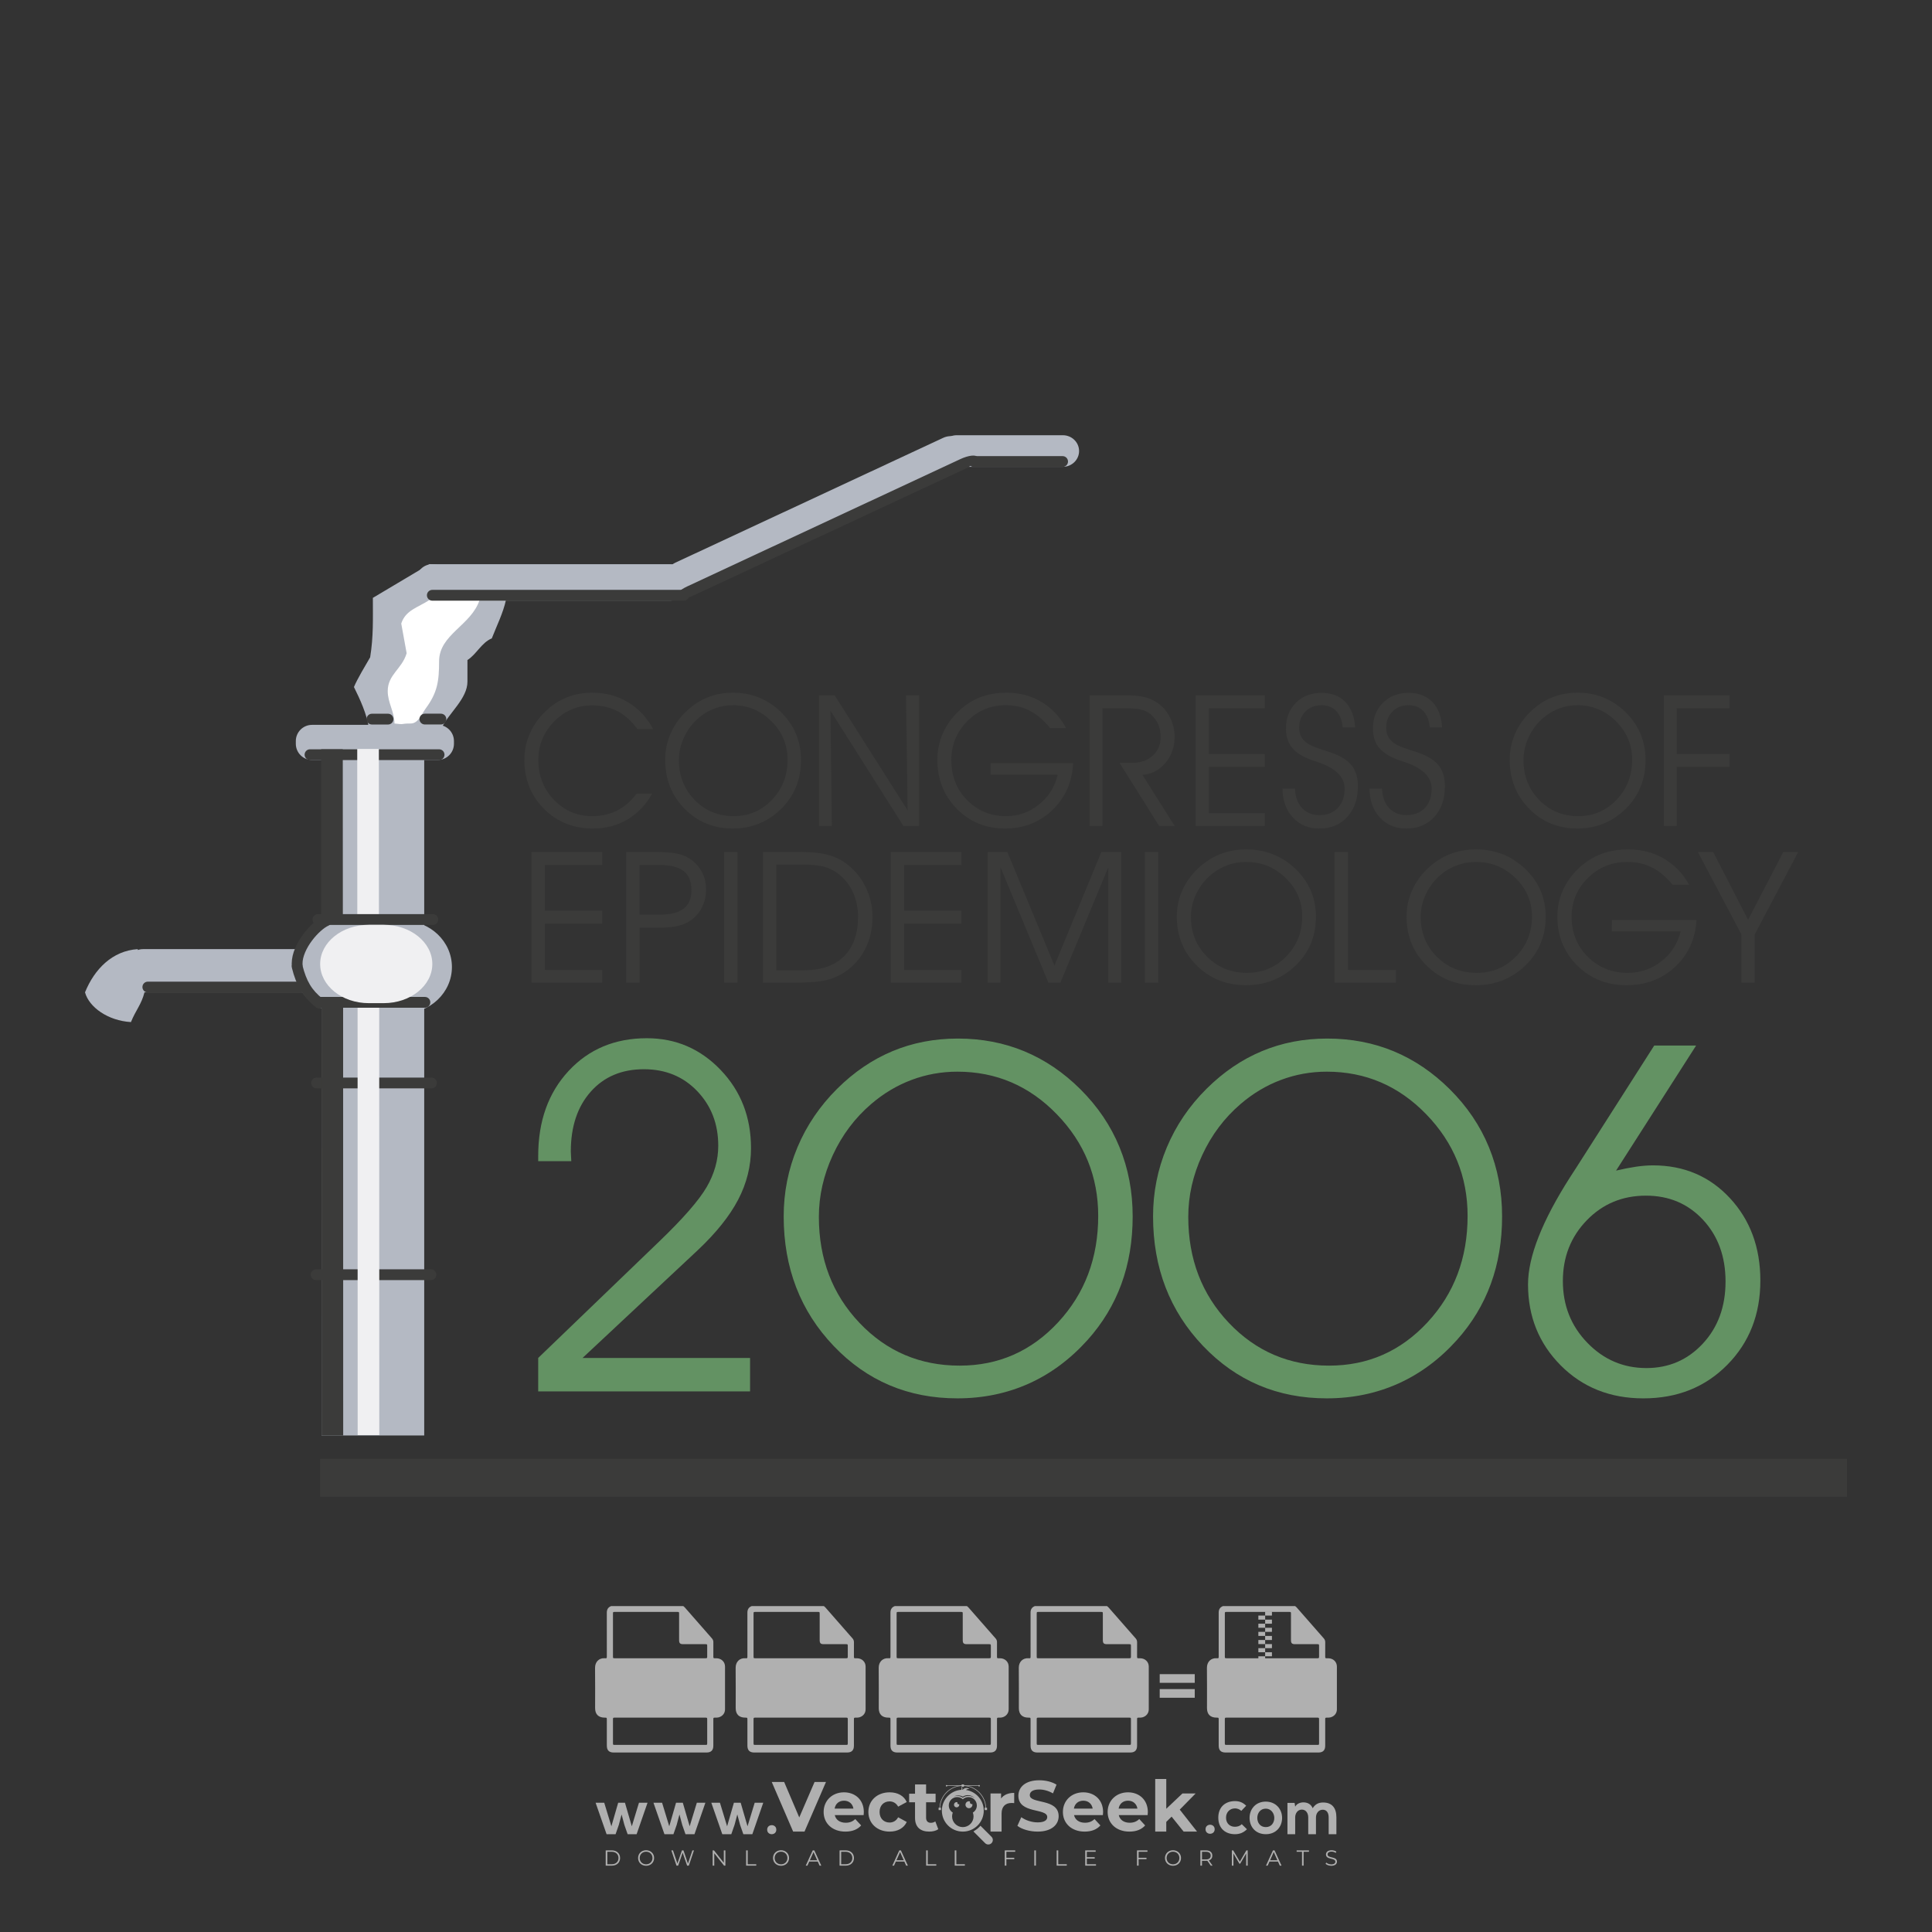 <?xml version="1.0" encoding="iso-8859-1"?>
<!-- Generator: Adobe Illustrator 27.0.0, SVG Export Plug-In . SVG Version: 6.00 Build 0)  -->
<svg version="1.1" id="Layer_1" xmlns="http://www.w3.org/2000/svg" xmlns:xlink="http://www.w3.org/1999/xlink" x="0px" y="0px"
	 viewBox="0 0 500 500" style="enable-background:new 0 0 500 500;" xml:space="preserve">
<rect x="0" y="0" width="500" height="500" fill="#333333" stroke="none"/>
<g id="watermark_1_">
	<g>
		<g id="watermark" style="opacity:0.61;">
			<g>
				<g>
					<g>
						<g>
							<polygon style="fill:#FFFFFF;" points="213.765,461.172 208.204,474.017 205.268,474.017 199.726,461.172 202.938,461.172 
								206.846,470.347 210.81,461.172 							"/>
						</g>
						<g>
							<path style="fill:#FFFFFF;" d="M223.507,469.741h-7.469c0.275,1.23,1.321,1.982,2.826,1.982c1.046,0,1.798-0.312,2.477-0.954
								l1.523,1.651c-0.917,1.046-2.294,1.597-4.074,1.597c-3.413,0-5.634-2.147-5.634-5.083c0-2.954,2.257-5.083,5.267-5.083
								c2.899,0,5.138,1.945,5.138,5.12C223.562,469.191,223.526,469.503,223.507,469.741 M216.002,468.071h4.863
								c-0.202-1.248-1.138-2.055-2.422-2.055C217.139,466.016,216.204,466.805,216.002,468.071"/>
						</g>
						<g>
							<path style="fill:#FFFFFF;" d="M224.735,468.934c0-2.973,2.294-5.083,5.505-5.083c2.074,0,3.707,0.899,4.423,2.514
								l-2.22,1.193c-0.532-0.936-1.321-1.358-2.221-1.358c-1.45,0-2.587,1.009-2.587,2.734c0,1.725,1.138,2.734,2.587,2.734
								c0.899,0,1.688-0.404,2.221-1.358l2.22,1.211c-0.716,1.578-2.349,2.495-4.423,2.495
								C227.029,474.017,224.735,471.907,224.735,468.934"/>
						</g>
						<g>
							<path style="fill:#FFFFFF;" d="M242.828,473.393c-0.587,0.422-1.45,0.624-2.331,0.624c-2.33,0-3.688-1.193-3.688-3.542
								v-4.055h-1.523v-2.202h1.523v-2.404h2.863v2.404h2.459v2.202h-2.459v4.019c0,0.844,0.458,1.303,1.229,1.303
								c0.422,0,0.844-0.128,1.156-0.367L242.828,473.393z"/>
						</g>
					</g>
					<g>
						<path style="fill:#FFFFFF;" d="M262.474,463.997v2.643c-0.238-0.018-0.422-0.037-0.642-0.037
							c-1.578,0-2.624,0.862-2.624,2.753v4.661h-2.863v-9.873h2.734v1.303C259.776,464.493,260.951,463.997,262.474,463.997"/>
					</g>
					<g>
						<path style="fill:#FFFFFF;" d="M263.299,472.53l1.009-2.239c1.083,0.789,2.697,1.339,4.239,1.339
							c1.762,0,2.477-0.587,2.477-1.376c0-2.404-7.469-0.752-7.469-5.524c0-2.184,1.762-4,5.413-4c1.615,0,3.267,0.385,4.459,1.138
							l-0.918,2.257c-1.193-0.679-2.422-1.009-3.56-1.009c-1.761,0-2.44,0.66-2.44,1.468c0,2.367,7.468,0.734,7.468,5.45
							c0,2.147-1.78,3.982-5.45,3.982C266.492,474.017,264.437,473.411,263.299,472.53"/>
					</g>
					<g>
						<path style="fill:#FFFFFF;" d="M285.428,469.741h-7.469c0.275,1.23,1.321,1.982,2.826,1.982c1.046,0,1.798-0.312,2.477-0.954
							l1.523,1.651c-0.918,1.046-2.294,1.597-4.074,1.597c-3.413,0-5.634-2.147-5.634-5.083c0-2.954,2.257-5.083,5.267-5.083
							c2.9,0,5.138,1.945,5.138,5.12C285.484,469.191,285.447,469.503,285.428,469.741 M277.923,468.071h4.863
							c-0.202-1.248-1.138-2.055-2.422-2.055C279.061,466.016,278.125,466.805,277.923,468.071"/>
					</g>
					<g>
						<path style="fill:#FFFFFF;" d="M297.007,469.741h-7.469c0.275,1.23,1.321,1.982,2.826,1.982c1.046,0,1.798-0.312,2.477-0.954
							l1.523,1.651c-0.918,1.046-2.294,1.597-4.074,1.597c-3.413,0-5.634-2.147-5.634-5.083c0-2.954,2.257-5.083,5.267-5.083
							c2.899,0,5.138,1.945,5.138,5.12C297.062,469.191,297.025,469.503,297.007,469.741 M289.501,468.071h4.863
							c-0.202-1.248-1.138-2.055-2.422-2.055C290.639,466.016,289.703,466.805,289.501,468.071"/>
					</g>
					<g>
						<polygon style="fill:#FFFFFF;" points="303.208,470.145 301.831,471.503 301.831,474.017 298.969,474.017 298.969,460.401 
							301.831,460.401 301.831,468.108 306.016,464.144 309.429,464.144 305.318,468.328 309.796,474.017 306.327,474.017 						"/>
					</g>
					<g>
						<path style="fill:#FFFFFF;" d="M256.601,475.359L256.601,475.359l-2.86-2.86c-0.435,0.508-0.953,0.943-1.534,1.284
							c-0.092,0.069-0.186,0.136-0.283,0.199l3.027,3.027c0.456,0.456,1.195,0.456,1.65,0
							C257.057,476.554,257.057,475.815,256.601,475.359"/>
					</g>
					<g>
						<path style="fill:#FFFFFF;" d="M249.984,463.244c0.221-0.173,0.495-0.281,0.797-0.281c0.042,0,0.083,0.002,0.124,0.006
							c-0.214-0.156-0.478-0.249-0.764-0.249c-0.395,0-0.744,0.18-0.981,0.458c-0.051,0-0.1,0.006-0.151,0.008
							c0.039-0.077,0.064-0.162,0.064-0.255c0-0.234-0.143-0.434-0.346-0.519c0.087,0.126,0.138,0.279,0.138,0.445
							c0,0.122-0.031,0.237-0.081,0.341c-2.811,0.201-5.03,2.539-5.03,5.4c0,2.993,2.426,5.42,5.42,5.42
							c2.993,0,5.42-2.426,5.42-5.42C254.595,465.879,252.593,463.635,249.984,463.244 M247.983,464.656
							c0.435,0,0.844,0.112,1.199,0.309c0.374-0.245,0.82-0.387,1.299-0.387c0.711,0,1.348,0.312,1.784,0.806
							c-0.435-0.379-1.004-0.61-1.627-0.61c-0.449,0-0.87,0.12-1.234,0.329c-0.079,0.046-0.156,0.096-0.229,0.15
							c-0.065-0.048-0.133-0.093-0.204-0.134c-0.369-0.219-0.8-0.344-1.26-0.344c-0.3,0-0.588,0.054-0.854,0.152
							C247.196,464.754,247.578,464.656,247.983,464.656 M251.772,469.098c0.115,0.305,0.181,0.634,0.181,0.979
							c0,1.534-1.244,2.777-2.778,2.777c-1.534,0-2.777-1.243-2.777-2.777c0-0.345,0.066-0.674,0.181-0.979
							c-0.62-0.382-1.035-1.064-1.035-1.846c0-1.197,0.971-2.168,2.168-2.168c0.565,0,1.078,0.218,1.463,0.572
							c0.386-0.354,0.899-0.572,1.464-0.572c1.197,0,2.168,0.971,2.168,2.168C252.807,468.034,252.392,468.716,251.772,469.098"/>
					</g>
					<g>
						<path style="fill:#FFFFFF;" d="M251.666,467.061c0,0.497-0.404,0.901-0.901,0.901c-0.497,0-0.901-0.404-0.901-0.901
							s0.404-0.901,0.901-0.901c0.101,0,0.197,0.017,0.287,0.047c-0.03,0.062-0.045,0.132-0.045,0.204
							c0,0.273,0.221,0.494,0.494,0.494c0.05,0,0.099-0.008,0.146-0.022C251.66,466.941,251.666,467,251.666,467.061"/>
					</g>
					<g>
						<path style="fill:#FFFFFF;" d="M248.255,467.061c0,0.376-0.305,0.681-0.681,0.681c-0.376,0-0.681-0.305-0.681-0.681
							s0.305-0.681,0.681-0.681c0.076,0,0.149,0.013,0.217,0.035c-0.023,0.047-0.034,0.1-0.034,0.155
							c0,0.206,0.167,0.374,0.374,0.374c0.038,0,0.075-0.006,0.11-0.017C248.25,466.97,248.255,467.015,248.255,467.061"/>
					</g>
					<g>
						<g>
							<g>
								<rect x="242.908" y="467.83" style="fill:#FFFFFF;" width="0.616" height="0.616"/>
							</g>
							<g>
								<rect x="254.827" y="467.83" style="fill:#FFFFFF;" width="0.616" height="0.616"/>
							</g>
							<g>
								<path style="fill:#FFFFFF;" d="M255.205,468.082h-0.14c0-3.248-2.642-5.89-5.89-5.89c-3.248,0-5.89,2.642-5.89,5.89h-0.14
									c0-1.611,0.627-3.125,1.766-4.264c1.139-1.139,2.653-1.766,4.264-1.766c1.611,0,3.125,0.627,4.264,1.766
									C254.578,464.957,255.205,466.471,255.205,468.082"/>
							</g>
						</g>
						<g>
							<rect x="248.868" y="461.814" style="fill:#FFFFFF;" width="0.616" height="0.616"/>
						</g>
						<g>
							<rect x="244.95" y="462.052" style="fill:#FFFFFF;" width="8.45" height="0.14"/>
						</g>
						<g>
							<path style="fill:#FFFFFF;" d="M245.174,462.15c0,0.108-0.088,0.196-0.196,0.196c-0.108,0-0.196-0.088-0.196-0.196
								c0-0.108,0.088-0.196,0.196-0.196C245.086,461.954,245.174,462.042,245.174,462.15"/>
						</g>
						<g>
							<path style="fill:#FFFFFF;" d="M253.596,462.15c0,0.108-0.088,0.196-0.196,0.196c-0.108,0-0.196-0.088-0.196-0.196
								c0-0.108,0.088-0.196,0.196-0.196C253.509,461.954,253.596,462.042,253.596,462.15"/>
						</g>
					</g>
				</g>
				<g>
					<path style="fill:#FFFFFF;" d="M314.356,473.409c0,1.559-2.364,1.559-2.364,0C311.993,471.851,314.356,471.851,314.356,473.409
						z"/>
				</g>
				<g>
					<g>
						<g>
							<path style="fill:#FFFFFF;" d="M161.739,466.549l1.772,6.088l1.855-6.088h2.215l-2.823,8.14h-2.33l-0.837-2.396l-0.722-2.708
								l-0.722,2.708l-0.837,2.396h-2.33l-2.839-8.14h2.231l1.855,6.088l1.756-6.088H161.739z"/>
						</g>
						<g>
							<path style="fill:#FFFFFF;" d="M176.713,466.549l1.772,6.088l1.855-6.088h2.215l-2.823,8.14h-2.33l-0.837-2.396l-0.722-2.708
								l-0.722,2.708l-0.837,2.396h-2.33l-2.839-8.14h2.231l1.855,6.088l1.756-6.088H176.713z"/>
						</g>
						<g>
							<path style="fill:#FFFFFF;" d="M191.687,466.549l1.772,6.088l1.855-6.088h2.215l-2.823,8.14h-2.33l-0.837-2.396l-0.722-2.708
								l-0.722,2.708l-0.837,2.396h-2.33l-2.839-8.14h2.231l1.855,6.088l1.756-6.088H191.687z"/>
						</g>
					</g>
					<g>
						<path style="fill:#FFFFFF;" d="M200.908,473.52c0,1.559-2.364,1.559-2.364,0C198.545,471.962,200.908,471.962,200.908,473.52z
							"/>
					</g>
					<g>
						<path style="fill:#FFFFFF;" d="M322.71,473.409c-0.935,0.919-1.919,1.28-3.117,1.28c-2.346,0-4.3-1.411-4.3-4.282
							s1.953-4.284,4.3-4.284c1.149,0,2.035,0.329,2.921,1.199l-1.264,1.329c-0.476-0.428-1.066-0.64-1.623-0.64
							c-1.346,0-2.33,0.985-2.33,2.396c0,1.542,1.05,2.362,2.297,2.362c0.64,0,1.28-0.18,1.772-0.672L322.71,473.409z"/>
					</g>
					<g>
						<path style="fill:#FFFFFF;" d="M331.805,470.472c0,2.33-1.591,4.217-4.217,4.217c-2.626,0-4.201-1.887-4.201-4.217
							c0-2.314,1.609-4.217,4.185-4.217C330.149,466.255,331.805,468.158,331.805,470.472z M325.389,470.472
							c0,1.231,0.739,2.38,2.199,2.38c1.46,0,2.199-1.149,2.199-2.38c0-1.215-0.854-2.396-2.199-2.396
							C326.144,468.077,325.389,469.258,325.389,470.472z"/>
					</g>
					<g>
						<path style="fill:#FFFFFF;" d="M338.572,474.689v-4.332c0-1.068-0.559-2.035-1.658-2.035c-1.082,0-1.722,0.967-1.722,2.035
							v4.332h-2.003v-8.107h1.855l0.148,0.985c0.426-0.82,1.362-1.116,2.133-1.116c0.969,0,1.937,0.394,2.396,1.51
							c0.723-1.149,1.658-1.478,2.708-1.478c2.297,0,3.43,1.412,3.43,3.84v4.365h-2.003v-4.365c0-1.066-0.442-1.97-1.526-1.97
							c-1.082,0-1.756,0.935-1.756,2.003v4.332H338.572z"/>
					</g>
				</g>
			</g>
		</g>
		<g style="opacity:0.61;">
			<g>
				<g>
					<path style="fill:#FFFFFF;" d="M345.988,431.299c-0.006-1.224-0.959-2.121-2.189-2.14c-0.924-0.014-0.832,0.12-0.834-0.867
						c-0.003-1.097-0.007-2.194,0.003-3.292c0.003-0.379-0.112-0.691-0.362-0.976c-2.342-2.668-4.678-5.342-7.019-8.011
						c-0.12-0.137-0.275-0.244-0.414-0.366c-6.214,0-12.427,0-18.641,0c-0.794,0.293-1.14,0.868-1.138,1.709
						c0.01,3.748,0.004,7.496,0.004,11.243c0,0.556-0.003,0.589-0.55,0.551c-1.497-0.102-2.516,0.986-2.497,2.492
						c0.044,3.476,0.013,6.953,0.014,10.429c0.001,1.58,0.867,2.443,2.45,2.449c0.582,0.002,0.582,0.002,0.582,0.6
						c0,2.219-0.001,4.438,0.001,6.657c0.001,1.192,0.58,1.771,1.768,1.771c8.013,0.001,16.027,0.001,24.04,0
						c1.168,0,1.755-0.583,1.757-1.745c0.002-2.256,0-4.512,0.001-6.768c0-0.512,0.002-0.511,0.52-0.515
						c0.271-0.002,0.541,0.008,0.809-0.058c0.996-0.246,1.69-1.044,1.694-2.069C346.003,438.696,346.005,434.997,345.988,431.299z
						 M317.537,417.162c5.337,0,10.674,0,16.01,0c0.548,0,0.554,0.007,0.554,0.561c0.001,2.243-0.001,4.486,0.001,6.73
						c0.001,0.811,0.249,1.059,1.06,1.059c1.91,0.001,3.821,0,5.731,0.001c0.458,0,0.479,0.021,0.481,0.483
						c0.003,0.887,0.002,1.775,0,2.662c-0.001,0.477-0.024,0.498-0.504,0.499c-3.895,0.001-7.79,0-11.684,0
						c-3.882,0-7.765,0-11.647,0c-0.55,0-0.552-0.001-0.552-0.561c-0.001-3.624-0.001-7.247,0-10.871
						C316.987,417.166,316.991,417.162,317.537,417.162z M340.822,451.579c-3.883,0.001-7.766,0-11.65,0c-3.871,0-7.742,0-11.613,0
						c-0.572,0-0.574-0.002-0.574-0.579c-0.001-1.997-0.001-3.994,0.001-5.991c0-0.464,0.023-0.486,0.478-0.487
						c7.803-0.001,15.607-0.001,23.41,0c0.478,0,0.499,0.02,0.499,0.503c0.002,1.997,0.001,3.994,0,5.991
						C341.375,451.574,341.37,451.579,340.822,451.579z"/>
				</g>
				<g>
					<g>
						<rect x="327.418" y="417.053" style="fill:#FFFFFF;" width="1.757" height="1.054"/>
					</g>
					<g>
						<rect x="325.662" y="418.107" style="fill:#FFFFFF;" width="1.757" height="1.054"/>
					</g>
					<g>
						<rect x="327.418" y="419.161" style="fill:#FFFFFF;" width="1.757" height="1.054"/>
					</g>
					<g>
						<rect x="325.662" y="420.215" style="fill:#FFFFFF;" width="1.757" height="1.054"/>
					</g>
					<g>
						<rect x="327.418" y="421.269" style="fill:#FFFFFF;" width="1.757" height="1.054"/>
					</g>
					<g>
						<rect x="325.662" y="422.323" style="fill:#FFFFFF;" width="1.757" height="1.054"/>
					</g>
					<g>
						<rect x="327.418" y="423.378" style="fill:#FFFFFF;" width="1.757" height="1.054"/>
					</g>
					<g>
						<rect x="325.662" y="424.432" style="fill:#FFFFFF;" width="1.757" height="1.054"/>
					</g>
					<g>
						<rect x="327.418" y="425.486" style="fill:#FFFFFF;" width="1.757" height="1.054"/>
					</g>
					<g>
						<rect x="325.662" y="426.54" style="fill:#FFFFFF;" width="1.757" height="1.054"/>
					</g>
					<g>
						<rect x="327.418" y="427.594" style="fill:#FFFFFF;" width="1.757" height="1.054"/>
					</g>
					<g>
						<rect x="325.662" y="428.648" style="fill:#FFFFFF;" width="1.757" height="1.054"/>
					</g>
				</g>
			</g>
			<g>
				<path style="fill:#FFFFFF;" d="M187.637,431.299c-0.006-1.224-0.959-2.121-2.189-2.14c-0.924-0.014-0.832,0.12-0.834-0.867
					c-0.003-1.097-0.007-2.194,0.003-3.292c0.003-0.379-0.112-0.691-0.362-0.976c-2.342-2.668-4.678-5.342-7.019-8.011
					c-0.12-0.137-0.275-0.244-0.414-0.366c-6.214,0-12.427,0-18.641,0c-0.794,0.293-1.14,0.868-1.138,1.709
					c0.01,3.748,0.004,7.496,0.004,11.243c0,0.556-0.003,0.589-0.55,0.551c-1.497-0.102-2.516,0.986-2.497,2.492
					c0.044,3.476,0.013,6.953,0.014,10.429c0.001,1.58,0.867,2.443,2.45,2.449c0.582,0.002,0.582,0.002,0.582,0.6
					c0,2.219-0.001,4.438,0.001,6.657c0.001,1.192,0.58,1.771,1.768,1.771c8.013,0.001,16.027,0.001,24.04,0
					c1.168,0,1.755-0.583,1.757-1.745c0.002-2.256,0-4.512,0.001-6.768c0-0.512,0.002-0.511,0.52-0.515
					c0.271-0.002,0.541,0.008,0.809-0.058c0.996-0.246,1.69-1.044,1.694-2.069C187.652,438.696,187.655,434.997,187.637,431.299z
					 M159.187,417.162c5.337,0,10.674,0,16.01,0c0.548,0,0.554,0.007,0.554,0.561c0.001,2.243-0.001,4.486,0.001,6.73
					c0.001,0.811,0.249,1.059,1.06,1.059c1.91,0.001,3.821,0,5.731,0.001c0.458,0,0.479,0.021,0.481,0.483
					c0.003,0.887,0.002,1.775,0,2.662c-0.001,0.477-0.024,0.498-0.504,0.499c-3.895,0.001-7.79,0-11.684,0
					c-3.882,0-7.765,0-11.647,0c-0.55,0-0.552-0.001-0.552-0.561c-0.001-3.624-0.001-7.247,0-10.871
					C158.636,417.166,158.64,417.162,159.187,417.162z M182.472,451.579c-3.883,0.001-7.766,0-11.65,0c-3.871,0-7.742,0-11.613,0
					c-0.572,0-0.574-0.002-0.574-0.579c-0.001-1.997-0.001-3.994,0.001-5.991c0-0.464,0.023-0.486,0.478-0.487
					c7.803-0.001,15.607-0.001,23.41,0c0.478,0,0.499,0.02,0.499,0.503c0.002,1.997,0.001,3.994,0,5.991
					C183.024,451.574,183.019,451.579,182.472,451.579z"/>
			</g>
			<g>
				<path style="fill:#FFFFFF;" d="M159.779,440.669v-7.897h2.779c0.375,0,0.726,0.061,1.053,0.182
					c0.327,0.121,0.612,0.292,0.855,0.513c0.242,0.221,0.434,0.483,0.573,0.789c0.14,0.305,0.21,0.642,0.21,1.009
					c0,0.375-0.07,0.715-0.21,1.02c-0.14,0.305-0.331,0.568-0.573,0.789c-0.243,0.221-0.528,0.392-0.855,0.513
					c-0.327,0.121-0.678,0.182-1.053,0.182h-1.29v2.901H159.779z M162.58,436.356c0.39,0,0.684-0.111,0.882-0.331
					c0.199-0.22,0.298-0.474,0.298-0.761c0-0.14-0.024-0.276-0.072-0.408c-0.048-0.132-0.121-0.248-0.221-0.347
					c-0.099-0.099-0.223-0.178-0.37-0.237c-0.147-0.059-0.32-0.089-0.518-0.089h-1.312v2.173H162.58z"/>
				<path style="fill:#FFFFFF;" d="M166.308,432.771h1.731l3.177,5.294h0.088l-0.088-1.522v-3.772h1.478v7.897h-1.566l-3.353-5.592
					h-0.088l0.088,1.522v4.07h-1.467V432.771z"/>
				<path style="fill:#FFFFFF;" d="M177.922,436.334h3.872c0.022,0.089,0.04,0.195,0.055,0.32c0.014,0.125,0.022,0.25,0.022,0.375
					c0,0.507-0.077,0.985-0.231,1.434c-0.154,0.449-0.397,0.849-0.728,1.202c-0.353,0.375-0.776,0.666-1.268,0.871
					c-0.493,0.206-1.055,0.309-1.688,0.309c-0.574,0-1.114-0.103-1.622-0.309c-0.507-0.206-0.948-0.492-1.323-0.86
					c-0.375-0.367-0.673-0.803-0.894-1.307c-0.221-0.504-0.331-1.053-0.331-1.649c0-0.595,0.11-1.145,0.331-1.649
					c0.221-0.504,0.518-0.939,0.894-1.307c0.375-0.367,0.816-0.654,1.323-0.86c0.507-0.206,1.048-0.309,1.622-0.309
					c0.64,0,1.211,0.11,1.715,0.331c0.504,0.221,0.935,0.526,1.296,0.915l-1.025,1.004c-0.258-0.272-0.544-0.48-0.861-0.623
					c-0.316-0.143-0.695-0.215-1.136-0.215c-0.361,0-0.703,0.065-1.026,0.193c-0.324,0.129-0.607,0.311-0.85,0.546
					c-0.242,0.235-0.436,0.52-0.579,0.855c-0.143,0.335-0.215,0.708-0.215,1.119c0,0.412,0.072,0.785,0.215,1.12
					c0.143,0.335,0.338,0.62,0.584,0.855c0.246,0.235,0.531,0.418,0.855,0.546c0.323,0.129,0.669,0.193,1.037,0.193
					c0.419,0,0.773-0.061,1.064-0.182c0.29-0.121,0.538-0.278,0.744-0.469c0.148-0.132,0.275-0.3,0.381-0.502
					c0.106-0.202,0.189-0.428,0.248-0.678h-2.482V436.334z"/>
			</g>
			<g>
				<path style="fill:#FFFFFF;" d="M224.019,431.299c-0.006-1.224-0.959-2.121-2.189-2.14c-0.924-0.014-0.832,0.12-0.834-0.867
					c-0.003-1.097-0.007-2.194,0.003-3.292c0.003-0.379-0.112-0.691-0.362-0.976c-2.342-2.668-4.678-5.342-7.019-8.011
					c-0.12-0.137-0.275-0.244-0.414-0.366c-6.214,0-12.427,0-18.641,0c-0.794,0.293-1.14,0.868-1.138,1.709
					c0.01,3.748,0.004,7.496,0.004,11.243c0,0.556-0.003,0.589-0.55,0.551c-1.497-0.102-2.516,0.986-2.497,2.492
					c0.044,3.476,0.013,6.953,0.014,10.429c0.001,1.58,0.867,2.443,2.45,2.449c0.582,0.002,0.582,0.002,0.582,0.6
					c0,2.219-0.001,4.438,0.001,6.657c0.001,1.192,0.58,1.771,1.768,1.771c8.013,0.001,16.027,0.001,24.04,0
					c1.168,0,1.755-0.583,1.757-1.745c0.002-2.256,0-4.512,0.001-6.768c0-0.512,0.002-0.511,0.52-0.515
					c0.271-0.002,0.541,0.008,0.809-0.058c0.997-0.246,1.69-1.044,1.694-2.069C224.034,438.696,224.036,434.997,224.019,431.299z
					 M195.568,417.162c5.337,0,10.674,0,16.01,0c0.548,0,0.554,0.007,0.554,0.561c0.001,2.243-0.001,4.486,0.001,6.73
					c0.001,0.811,0.249,1.059,1.06,1.059c1.91,0.001,3.821,0,5.731,0.001c0.458,0,0.479,0.021,0.481,0.483
					c0.003,0.887,0.002,1.775,0,2.662c-0.001,0.477-0.024,0.498-0.504,0.499c-3.895,0.001-7.79,0-11.684,0
					c-3.882,0-7.765,0-11.647,0c-0.55,0-0.552-0.001-0.552-0.561c-0.001-3.624-0.001-7.247,0-10.871
					C195.018,417.166,195.022,417.162,195.568,417.162z M218.854,451.579c-3.883,0.001-7.766,0-11.65,0c-3.871,0-7.742,0-11.613,0
					c-0.572,0-0.574-0.002-0.574-0.579c-0.001-1.997-0.001-3.994,0.001-5.991c0-0.464,0.023-0.486,0.478-0.487
					c7.803-0.001,15.607-0.001,23.41,0c0.478,0,0.499,0.02,0.499,0.503c0.002,1.997,0.001,3.994,0,5.991
					C219.406,451.574,219.401,451.579,218.854,451.579z"/>
			</g>
			<g>
				<path style="fill:#FFFFFF;" d="M205.111,432.771h1.699l2.967,7.897h-1.644l-0.651-1.886h-3.044l-0.651,1.886h-1.643
					L205.111,432.771z M206.997,437.415l-0.706-1.974l-0.287-0.96h-0.088l-0.287,0.96l-0.706,1.974H206.997z"/>
				<path style="fill:#FFFFFF;" d="M211.331,434.536c-0.125,0-0.245-0.024-0.359-0.072c-0.114-0.048-0.213-0.114-0.298-0.199
					c-0.084-0.084-0.151-0.182-0.198-0.292c-0.048-0.11-0.072-0.232-0.072-0.364s0.024-0.254,0.072-0.364
					c0.048-0.11,0.114-0.208,0.198-0.292c0.084-0.084,0.184-0.151,0.298-0.198c0.114-0.048,0.233-0.072,0.359-0.072
					c0.257,0,0.478,0.09,0.662,0.27c0.184,0.181,0.276,0.399,0.276,0.656s-0.092,0.476-0.276,0.656
					C211.809,434.446,211.589,434.536,211.331,434.536z M210.615,440.669v-5.404h1.445v5.404H210.615z"/>
			</g>
			<g>
				<path style="fill:#FFFFFF;" d="M261.044,431.299c-0.006-1.224-0.959-2.121-2.189-2.14c-0.924-0.014-0.832,0.12-0.834-0.867
					c-0.003-1.097-0.007-2.194,0.003-3.292c0.003-0.379-0.112-0.691-0.362-0.976c-2.342-2.668-4.678-5.342-7.019-8.011
					c-0.12-0.137-0.275-0.244-0.414-0.366c-6.214,0-12.427,0-18.641,0c-0.794,0.293-1.14,0.868-1.138,1.709
					c0.01,3.748,0.004,7.496,0.004,11.243c0,0.556-0.003,0.589-0.55,0.551c-1.497-0.102-2.516,0.986-2.497,2.492
					c0.044,3.476,0.013,6.953,0.014,10.429c0.001,1.58,0.867,2.443,2.45,2.449c0.582,0.002,0.582,0.002,0.582,0.6
					c0,2.219-0.001,4.438,0.001,6.657c0.001,1.192,0.58,1.771,1.768,1.771c8.013,0.001,16.027,0.001,24.04,0
					c1.168,0,1.755-0.583,1.757-1.745c0.002-2.256,0-4.512,0.001-6.768c0-0.512,0.002-0.511,0.52-0.515
					c0.271-0.002,0.541,0.008,0.809-0.058c0.996-0.246,1.69-1.044,1.694-2.069C261.059,438.696,261.061,434.997,261.044,431.299z
					 M232.593,417.162c5.337,0,10.674,0,16.01,0c0.548,0,0.554,0.007,0.554,0.561c0.001,2.243-0.001,4.486,0.001,6.73
					c0.001,0.811,0.249,1.059,1.06,1.059c1.91,0.001,3.821,0,5.731,0.001c0.458,0,0.479,0.021,0.481,0.483
					c0.003,0.887,0.002,1.775,0,2.662c-0.001,0.477-0.024,0.498-0.504,0.499c-3.895,0.001-7.79,0-11.684,0
					c-3.882,0-7.765,0-11.647,0c-0.55,0-0.552-0.001-0.552-0.561c-0.001-3.624-0.001-7.247,0-10.871
					C232.042,417.166,232.047,417.162,232.593,417.162z M255.878,451.579c-3.883,0.001-7.766,0-11.65,0c-3.871,0-7.742,0-11.613,0
					c-0.572,0-0.574-0.002-0.574-0.579c-0.001-1.997-0.001-3.994,0.001-5.991c0-0.464,0.023-0.486,0.478-0.487
					c7.803-0.001,15.607-0.001,23.41,0c0.478,0,0.499,0.02,0.499,0.503c0.002,1.997,0.001,3.994,0,5.991
					C256.431,451.574,256.426,451.579,255.878,451.579z"/>
			</g>
			<g>
				<path style="fill:#FFFFFF;" d="M236.361,440.845c-0.338,0-0.662-0.048-0.971-0.143c-0.309-0.095-0.592-0.239-0.849-0.43
					c-0.257-0.191-0.481-0.425-0.673-0.7c-0.191-0.276-0.342-0.597-0.452-0.965l1.401-0.551c0.103,0.397,0.283,0.726,0.54,0.987
					c0.257,0.261,0.596,0.392,1.015,0.392c0.154,0,0.303-0.02,0.447-0.061c0.143-0.04,0.272-0.099,0.386-0.176
					s0.204-0.175,0.27-0.292c0.066-0.118,0.099-0.254,0.099-0.408c0-0.147-0.026-0.279-0.077-0.397
					c-0.051-0.117-0.138-0.227-0.259-0.331c-0.121-0.103-0.28-0.202-0.475-0.298c-0.195-0.095-0.435-0.195-0.722-0.298l-0.485-0.176
					c-0.213-0.073-0.429-0.173-0.645-0.298c-0.217-0.125-0.413-0.276-0.59-0.452c-0.177-0.176-0.322-0.384-0.436-0.623
					c-0.114-0.239-0.171-0.509-0.171-0.81c0-0.309,0.06-0.597,0.182-0.866c0.121-0.268,0.294-0.503,0.518-0.706
					c0.224-0.202,0.492-0.36,0.805-0.474s0.66-0.171,1.042-0.171c0.397,0,0.74,0.053,1.031,0.16
					c0.291,0.107,0.537,0.243,0.739,0.408c0.202,0.165,0.366,0.348,0.491,0.546c0.125,0.199,0.217,0.386,0.276,0.563l-1.312,0.551
					c-0.074-0.221-0.208-0.419-0.402-0.596c-0.195-0.176-0.462-0.265-0.8-0.265c-0.324,0-0.592,0.075-0.805,0.226
					c-0.213,0.151-0.32,0.348-0.32,0.59c0,0.235,0.103,0.436,0.309,0.601c0.206,0.165,0.533,0.325,0.982,0.48l0.497,0.165
					c0.316,0.111,0.605,0.237,0.866,0.381c0.261,0.143,0.485,0.314,0.673,0.513c0.187,0.199,0.331,0.425,0.43,0.678
					c0.1,0.254,0.149,0.546,0.149,0.877c0,0.412-0.083,0.767-0.248,1.064c-0.165,0.298-0.377,0.542-0.634,0.734
					c-0.258,0.191-0.548,0.335-0.872,0.43C236.986,440.797,236.67,440.845,236.361,440.845z"/>
				<path style="fill:#FFFFFF;" d="M239.516,432.771h1.61l1.633,4.754l0.287,1.015h0.088l0.309-1.015l1.699-4.754h1.61l-2.879,7.897
					h-1.566L239.516,432.771z"/>
				<path style="fill:#FFFFFF;" d="M251.097,436.334h3.871c0.022,0.089,0.04,0.195,0.055,0.32c0.015,0.125,0.023,0.25,0.023,0.375
					c0,0.507-0.078,0.985-0.232,1.434c-0.154,0.449-0.397,0.849-0.728,1.202c-0.353,0.375-0.775,0.666-1.268,0.871
					c-0.493,0.206-1.055,0.309-1.688,0.309c-0.574,0-1.114-0.103-1.621-0.309c-0.507-0.206-0.949-0.492-1.324-0.86
					c-0.375-0.367-0.673-0.803-0.894-1.307c-0.22-0.504-0.331-1.053-0.331-1.649c0-0.595,0.11-1.145,0.331-1.649
					c0.221-0.504,0.518-0.939,0.894-1.307c0.375-0.367,0.816-0.654,1.324-0.86c0.507-0.206,1.047-0.309,1.621-0.309
					c0.64,0,1.211,0.11,1.715,0.331c0.504,0.221,0.936,0.526,1.296,0.915l-1.026,1.004c-0.257-0.272-0.544-0.48-0.861-0.623
					c-0.316-0.143-0.694-0.215-1.136-0.215c-0.36,0-0.702,0.065-1.026,0.193c-0.323,0.129-0.607,0.311-0.849,0.546
					c-0.243,0.235-0.436,0.52-0.579,0.855c-0.143,0.335-0.215,0.708-0.215,1.119c0,0.412,0.072,0.785,0.215,1.12
					c0.143,0.335,0.338,0.62,0.585,0.855c0.246,0.235,0.531,0.418,0.854,0.546c0.324,0.129,0.669,0.193,1.037,0.193
					c0.419,0,0.774-0.061,1.064-0.182c0.29-0.121,0.539-0.278,0.745-0.469c0.147-0.132,0.274-0.3,0.38-0.502
					c0.107-0.202,0.189-0.428,0.248-0.678h-2.482V436.334z"/>
			</g>
			<g>
				<path style="fill:#FFFFFF;" d="M297.3,431.299c-0.006-1.224-0.959-2.121-2.189-2.14c-0.924-0.014-0.832,0.12-0.834-0.867
					c-0.003-1.097-0.007-2.194,0.003-3.292c0.003-0.379-0.112-0.691-0.362-0.976c-2.342-2.668-4.678-5.342-7.019-8.011
					c-0.12-0.137-0.275-0.244-0.414-0.366c-6.214,0-12.427,0-18.641,0c-0.794,0.293-1.14,0.868-1.138,1.709
					c0.01,3.748,0.004,7.496,0.004,11.243c0,0.556-0.003,0.589-0.55,0.551c-1.497-0.102-2.516,0.986-2.497,2.492
					c0.044,3.476,0.013,6.953,0.014,10.429c0.001,1.58,0.867,2.443,2.45,2.449c0.582,0.002,0.582,0.002,0.582,0.6
					c0,2.219-0.001,4.438,0.001,6.657c0.001,1.192,0.58,1.771,1.768,1.771c8.013,0.001,16.027,0.001,24.04,0
					c1.168,0,1.755-0.583,1.757-1.745c0.002-2.256,0-4.512,0.001-6.768c0-0.512,0.002-0.511,0.52-0.515
					c0.271-0.002,0.541,0.008,0.809-0.058c0.996-0.246,1.69-1.044,1.694-2.069C297.315,438.696,297.318,434.997,297.3,431.299z
					 M268.85,417.162c5.337,0,10.674,0,16.01,0c0.548,0,0.554,0.007,0.554,0.561c0.001,2.243-0.001,4.486,0.001,6.73
					c0.001,0.811,0.249,1.059,1.06,1.059c1.91,0.001,3.821,0,5.731,0.001c0.458,0,0.479,0.021,0.481,0.483
					c0.003,0.887,0.002,1.775,0,2.662c-0.001,0.477-0.024,0.498-0.504,0.499c-3.895,0.001-7.79,0-11.684,0
					c-3.882,0-7.765,0-11.647,0c-0.55,0-0.552-0.001-0.552-0.561c-0.001-3.624-0.001-7.247,0-10.871
					C268.299,417.166,268.303,417.162,268.85,417.162z M292.135,451.579c-3.883,0.001-7.766,0-11.65,0c-3.871,0-7.742,0-11.613,0
					c-0.572,0-0.574-0.002-0.574-0.579c-0.001-1.997-0.001-3.994,0.001-5.991c0-0.464,0.023-0.486,0.478-0.487
					c7.803-0.001,15.607-0.001,23.41,0c0.478,0,0.499,0.02,0.499,0.503c0.001,1.997,0.001,3.994,0,5.991
					C292.687,451.574,292.682,451.579,292.135,451.579z"/>
			</g>
			<g>
				<path style="fill:#FFFFFF;" d="M272.966,434.183v1.831h3.165v1.412h-3.165v1.831h3.518v1.412h-5.007v-7.897h5.007v1.412H272.966
					z"/>
				<path style="fill:#FFFFFF;" d="M277.852,440.669v-7.897h2.779c0.375,0,0.726,0.061,1.053,0.182
					c0.327,0.121,0.612,0.292,0.855,0.513c0.243,0.221,0.434,0.483,0.574,0.789c0.14,0.305,0.209,0.642,0.209,1.009
					c0,0.375-0.07,0.715-0.209,1.02c-0.14,0.305-0.331,0.568-0.574,0.789c-0.243,0.221-0.528,0.392-0.855,0.513
					c-0.327,0.121-0.678,0.182-1.053,0.182h-1.29v2.901H277.852z M280.653,436.356c0.389,0,0.684-0.111,0.882-0.331
					c0.199-0.22,0.298-0.474,0.298-0.761c0-0.14-0.024-0.276-0.072-0.408c-0.048-0.132-0.121-0.248-0.221-0.347
					c-0.099-0.099-0.222-0.178-0.37-0.237c-0.147-0.059-0.32-0.089-0.518-0.089h-1.312v2.173H280.653z"/>
				<path style="fill:#FFFFFF;" d="M286.797,440.845c-0.338,0-0.662-0.048-0.971-0.143c-0.309-0.095-0.592-0.239-0.849-0.43
					c-0.257-0.191-0.482-0.425-0.673-0.7c-0.191-0.276-0.342-0.597-0.452-0.965l1.401-0.551c0.103,0.397,0.283,0.726,0.541,0.987
					c0.257,0.261,0.595,0.392,1.015,0.392c0.154,0,0.303-0.02,0.447-0.061c0.143-0.04,0.272-0.099,0.386-0.176
					c0.114-0.077,0.204-0.175,0.27-0.292c0.066-0.118,0.1-0.254,0.1-0.408c0-0.147-0.026-0.279-0.077-0.397
					c-0.051-0.117-0.138-0.227-0.259-0.331c-0.121-0.103-0.279-0.202-0.474-0.298c-0.195-0.095-0.436-0.195-0.723-0.298
					l-0.485-0.176c-0.213-0.073-0.428-0.173-0.645-0.298c-0.217-0.125-0.414-0.276-0.59-0.452c-0.176-0.176-0.322-0.384-0.436-0.623
					c-0.114-0.239-0.171-0.509-0.171-0.81c0-0.309,0.061-0.597,0.182-0.866c0.121-0.268,0.294-0.503,0.518-0.706
					c0.224-0.202,0.493-0.36,0.805-0.474c0.312-0.114,0.66-0.171,1.042-0.171c0.397,0,0.741,0.053,1.031,0.16
					c0.29,0.107,0.537,0.243,0.739,0.408c0.202,0.165,0.365,0.348,0.491,0.546c0.125,0.199,0.217,0.386,0.276,0.563l-1.312,0.551
					c-0.074-0.221-0.208-0.419-0.403-0.596c-0.195-0.176-0.462-0.265-0.799-0.265c-0.324,0-0.592,0.075-0.805,0.226
					c-0.213,0.151-0.32,0.348-0.32,0.59c0,0.235,0.103,0.436,0.309,0.601c0.206,0.165,0.533,0.325,0.982,0.48l0.496,0.165
					c0.316,0.111,0.605,0.237,0.866,0.381c0.261,0.143,0.485,0.314,0.673,0.513c0.187,0.199,0.331,0.425,0.43,0.678
					c0.099,0.254,0.149,0.546,0.149,0.877c0,0.412-0.083,0.767-0.248,1.064c-0.165,0.298-0.377,0.542-0.634,0.734
					c-0.258,0.191-0.548,0.335-0.872,0.43C287.422,440.797,287.105,440.845,286.797,440.845z"/>
			</g>
			<g>
				<path style="fill:#FFFFFF;" d="M321.394,439.168l4.004-4.985h-3.827v-1.412h5.559v1.5l-3.96,4.985h4.004v1.412h-5.779V439.168z"
					/>
				<path style="fill:#FFFFFF;" d="M328.409,432.771h1.489v7.897h-1.489V432.771z"/>
				<path style="fill:#FFFFFF;" d="M331.486,440.669v-7.897h2.779c0.375,0,0.726,0.061,1.053,0.182
					c0.327,0.121,0.612,0.292,0.855,0.513s0.434,0.483,0.574,0.789c0.14,0.305,0.209,0.642,0.209,1.009
					c0,0.375-0.07,0.715-0.209,1.02c-0.14,0.305-0.331,0.568-0.574,0.789c-0.243,0.221-0.528,0.392-0.855,0.513
					c-0.327,0.121-0.678,0.182-1.053,0.182h-1.29v2.901H331.486z M334.288,436.356c0.389,0,0.684-0.111,0.882-0.331
					c0.199-0.22,0.298-0.474,0.298-0.761c0-0.14-0.024-0.276-0.072-0.408c-0.048-0.132-0.121-0.248-0.221-0.347
					c-0.099-0.099-0.222-0.178-0.37-0.237c-0.147-0.059-0.32-0.089-0.518-0.089h-1.312v2.173H334.288z"/>
			</g>
		</g>
		<g style="opacity:0.61;">
			<path style="fill:#FFFFFF;" d="M300.133,433.27h9.067v2.242h-9.067V433.27z M300.133,437.136h9.067v2.243h-9.067V437.136z"/>
		</g>
	</g>
	<g style="opacity:0.61;">
		<path style="fill:#FFFFFF;" d="M156.756,478.878h1.607c1.263,0,2.114,0.812,2.114,1.974c0,1.161-0.851,1.973-2.114,1.973h-1.607
			V478.878z M158.34,482.464c1.049,0,1.725-0.665,1.725-1.612c0-0.947-0.677-1.613-1.725-1.613h-1.167v3.225H158.34z"/>
		<path style="fill:#FFFFFF;" d="M165.139,480.851c0-1.15,0.879-2.007,2.075-2.007c1.184,0,2.069,0.851,2.069,2.007
			c0,1.156-0.885,2.007-2.069,2.007C166.019,482.858,165.139,482.002,165.139,480.851z M168.866,480.851
			c0-0.942-0.705-1.635-1.652-1.635c-0.953,0-1.663,0.693-1.663,1.635c0,0.941,0.71,1.635,1.663,1.635
			C168.162,482.486,168.866,481.793,168.866,480.851z"/>
		<path style="fill:#FFFFFF;" d="M179.596,478.878l-1.331,3.947h-0.44l-1.156-3.366l-1.161,3.366h-0.434l-1.331-3.947h0.429
			l1.139,3.394l1.178-3.394h0.389l1.161,3.411l1.156-3.411H179.596z"/>
		<path style="fill:#FFFFFF;" d="M187.731,478.878v3.947h-0.344l-2.537-3.202v3.202h-0.417v-3.947h0.344l2.543,3.203v-3.203H187.731
			z"/>
		<path style="fill:#FFFFFF;" d="M193.093,478.878h0.417v3.586h2.21v0.361h-2.627V478.878z"/>
		<path style="fill:#FFFFFF;" d="M200.061,480.851c0-1.15,0.879-2.007,2.075-2.007c1.184,0,2.069,0.851,2.069,2.007
			c0,1.156-0.885,2.007-2.069,2.007C200.941,482.858,200.061,482.002,200.061,480.851z M203.788,480.851
			c0-0.942-0.705-1.635-1.652-1.635c-0.953,0-1.663,0.693-1.663,1.635c0,0.941,0.71,1.635,1.663,1.635
			C203.083,482.486,203.788,481.793,203.788,480.851z"/>
		<path style="fill:#FFFFFF;" d="M211.636,481.77h-2.199l-0.474,1.054h-0.434l1.804-3.947h0.412l1.804,3.947h-0.44L211.636,481.77z
			 M211.484,481.432l-0.947-2.12l-0.947,2.12H211.484z"/>
		<path style="fill:#FFFFFF;" d="M217.28,478.878h1.607c1.263,0,2.114,0.812,2.114,1.974c0,1.161-0.851,1.973-2.114,1.973h-1.607
			V478.878z M218.864,482.464c1.049,0,1.725-0.665,1.725-1.612c0-0.947-0.677-1.613-1.725-1.613h-1.167v3.225H218.864z"/>
		<path style="fill:#FFFFFF;" d="M234.041,481.77h-2.199l-0.474,1.054h-0.434l1.804-3.947h0.412l1.804,3.947h-0.44L234.041,481.77z
			 M233.889,481.432l-0.947-2.12l-0.947,2.12H233.889z"/>
		<path style="fill:#FFFFFF;" d="M239.685,478.878h0.417v3.586h2.21v0.361h-2.627V478.878z"/>
		<path style="fill:#FFFFFF;" d="M247.082,478.878h0.417v3.586h2.21v0.361h-2.627V478.878z"/>
		<path style="fill:#FFFFFF;" d="M260.449,479.239v1.551h2.041v0.361h-2.041v1.675h-0.417v-3.947h2.706v0.361H260.449z"/>
		<path style="fill:#FFFFFF;" d="M267.678,478.878h0.417v3.947h-0.417V478.878z"/>
		<path style="fill:#FFFFFF;" d="M273.456,478.878h0.417v3.586h2.21v0.361h-2.627V478.878z"/>
		<path style="fill:#FFFFFF;" d="M283.644,482.464v0.361h-2.791v-3.947h2.706v0.361h-2.289v1.404h2.041v0.355h-2.041v1.466H283.644z
			"/>
		<path style="fill:#FFFFFF;" d="M294.672,479.239v1.551h2.041v0.361h-2.041v1.675h-0.417v-3.947h2.706v0.361H294.672z"/>
		<path style="fill:#FFFFFF;" d="M301.5,480.851c0-1.15,0.879-2.007,2.075-2.007c1.184,0,2.069,0.851,2.069,2.007
			c0,1.156-0.885,2.007-2.069,2.007C302.379,482.858,301.5,482.002,301.5,480.851z M305.226,480.851
			c0-0.942-0.705-1.635-1.652-1.635c-0.953,0-1.663,0.693-1.663,1.635c0,0.941,0.71,1.635,1.663,1.635
			C304.522,482.486,305.226,481.793,305.226,480.851z"/>
		<path style="fill:#FFFFFF;" d="M313.351,482.825l-0.902-1.269c-0.102,0.011-0.203,0.017-0.316,0.017h-1.06v1.252h-0.417v-3.947
			h1.477c1.004,0,1.613,0.507,1.613,1.353c0,0.62-0.327,1.054-0.902,1.24l0.964,1.353H313.351z M313.328,480.231
			c0-0.632-0.417-0.992-1.207-0.992h-1.048v1.979h1.048C312.911,481.218,313.328,480.851,313.328,480.231z"/>
		<path style="fill:#FFFFFF;" d="M322.907,478.878v3.947h-0.4v-3.158l-1.551,2.656h-0.197l-1.551-2.639v3.14h-0.4v-3.947h0.344
			l1.714,2.926l1.697-2.926H322.907z"/>
		<path style="fill:#FFFFFF;" d="M330.744,481.77h-2.199l-0.473,1.054h-0.434l1.804-3.947h0.411l1.804,3.947h-0.44L330.744,481.77z
			 M330.592,481.432l-0.947-2.12l-0.947,2.12H330.592z"/>
		<path style="fill:#FFFFFF;" d="M336.957,479.239h-1.387v-0.361h3.192v0.361h-1.387v3.586h-0.417V479.239z"/>
		<path style="fill:#FFFFFF;" d="M343.063,482.346l0.164-0.321c0.282,0.276,0.784,0.479,1.302,0.479c0.739,0,1.06-0.31,1.06-0.699
			c0-1.083-2.43-0.417-2.43-1.877c0-0.581,0.451-1.083,1.455-1.083c0.446,0,0.908,0.13,1.224,0.35l-0.141,0.333
			c-0.338-0.22-0.733-0.327-1.083-0.327c-0.722,0-1.043,0.321-1.043,0.716c0,1.083,2.43,0.429,2.43,1.866
			c0,0.581-0.462,1.077-1.472,1.077C343.937,482.858,343.356,482.65,343.063,482.346z"/>
	</g>
</g>
<g>
</g>
<g>
	<path style="fill:#3B3B3A;" d="M169.02,188.685c-1.595-2.999-3.762-5.318-6.502-6.958c-2.737-1.639-5.817-2.461-9.241-2.461
		c-2.383,0-4.597,0.416-6.641,1.244c-2.042,0.828-3.883,2.044-5.526,3.655c-1.772,1.703-3.11,3.614-4.026,5.737
		c-0.916,2.12-1.374,4.364-1.374,6.731c0,5.078,1.692,9.312,5.081,12.703c3.388,3.391,7.614,5.083,12.684,5.083
		c3.297,0,6.273-0.783,8.925-2.351c2.652-1.567,4.767-3.789,6.347-6.663h-4.011c-1.423,1.931-3.096,3.383-5.024,4.356
		c-1.926,0.972-4.083,1.459-6.466,1.459c-3.872,0-7.156-1.403-9.868-4.206c-2.707-2.802-4.061-6.246-4.061-10.337
		c0-3.841,1.359-7.154,4.084-9.941c2.724-2.787,6.004-4.182,9.84-4.182c2.443,0,4.623,0.497,6.534,1.484
		c1.911,0.995,3.64,2.54,5.186,4.645H169.02L169.02,188.685L169.02,188.685z M177.108,190.658c0.941-1.966,2.229-3.629,3.866-4.989
		c1.244-1.037,2.603-1.825,4.078-2.356c1.47-0.535,3.003-0.802,4.595-0.802c3.907,0,7.246,1.389,10.022,4.167
		c2.772,2.777,4.158,6.085,4.158,9.921c0,4.117-1.349,7.584-4.043,10.399c-2.695,2.816-5.992,4.224-9.903,4.224
		c-4,0-7.366-1.394-10.088-4.178c-2.729-2.784-4.09-6.235-4.09-10.349C175.705,194.634,176.173,192.623,177.108,190.658
		L177.108,190.658L177.108,190.658z M177.178,209.302c3.359,3.413,7.509,5.117,12.461,5.117c2.582,0,4.979-0.477,7.185-1.438
		c2.207-0.959,4.186-2.384,5.937-4.272c1.514-1.642,2.648-3.464,3.402-5.471c0.759-2.004,1.137-4.206,1.137-6.606
		c0-2.415-0.443-4.665-1.323-6.755c-0.886-2.089-2.2-3.979-3.951-5.668c-1.703-1.639-3.583-2.874-5.639-3.701
		c-2.055-0.828-4.289-1.244-6.702-1.244c-2.364,0-4.558,0.411-6.581,1.233c-2.026,0.821-3.882,2.042-5.571,3.667
		c-1.747,1.688-3.08,3.599-4.003,5.737c-0.923,2.135-1.386,4.379-1.386,6.731C172.142,201.666,173.822,205.886,177.178,209.302
		L177.178,209.302L177.178,209.302z M216.008,179.942h-4.061v33.802h3.334l-0.358-29.811l18.875,29.811h4.065v-33.802h-3.383
		l0.408,29.764L216.008,179.942L216.008,179.942L216.008,179.942z M256.361,200.495h17.376c-0.758,3.172-2.383,5.751-4.881,7.741
		c-2.498,1.991-5.325,2.985-8.475,2.985c-4.001,0-7.367-1.385-10.092-4.154c-2.727-2.771-4.091-6.228-4.091-10.373
		c0-3.899,1.369-7.24,4.1-10.017c2.735-2.777,6.081-4.167,10.038-4.167c2.279,0,4.349,0.48,6.205,1.44
		c1.846,0.962,3.585,2.451,5.208,4.465h4.147c-1.603-2.935-3.737-5.192-6.389-6.775c-2.655-1.583-5.659-2.376-9-2.376
		c-2.521,0-4.812,0.403-6.875,1.207c-2.066,0.808-3.949,2.039-5.648,3.693c-1.767,1.703-3.106,3.614-4.022,5.737
		c-0.913,2.12-1.369,4.364-1.369,6.731c0,5.05,1.673,9.274,5.022,12.679c3.349,3.406,7.509,5.107,12.47,5.107
		c4.842,0,8.923-1.583,12.247-4.753c3.321-3.167,5.131-7.218,5.409-12.147h-21.383V200.495L256.361,200.495L256.361,200.495z
		 M290.329,183.278c2.446,0,4.146,0.127,5.109,0.382c0.952,0.254,1.776,0.685,2.453,1.286c0.824,0.725,1.445,1.575,1.864,2.548
		c0.418,0.974,0.624,2.055,0.624,3.241c0,1.964-0.684,3.569-2.05,4.82c-1.366,1.25-3.141,1.875-5.32,1.875h-3.274l10.241,16.314
		h4.016l-8.33-13.206c2.384-0.169,4.361-1.197,5.944-3.086c1.585-1.888,2.386-4.142,2.386-6.758c0-1.763-0.398-3.438-1.199-5.017
		c-0.799-1.578-1.881-2.841-3.252-3.784c-1.012-0.696-2.137-1.197-3.376-1.498c-1.242-0.3-2.877-0.453-4.912-0.453h-9.26v33.802
		h3.334v-30.466H290.329L290.329,183.278L290.329,183.278z M312.857,183.278h14.468v-3.336H309.43v33.802h17.895v-3.288h-14.468
		v-11.989h14.468v-3.335h-14.468V183.278L312.857,183.278L312.857,183.278z M334.603,211.581c1.747,1.895,4.029,2.839,6.833,2.839
		c3.016,0,5.429-1,7.253-3.007c1.821-2.004,2.732-4.649,2.732-7.934c0-2.152-0.494-3.889-1.476-5.213
		c-0.988-1.324-2.598-2.412-4.832-3.264c-0.617-0.231-1.51-0.532-2.692-0.908c-2.048-0.647-3.438-1.238-4.155-1.764
		c-0.708-0.522-1.226-1.105-1.552-1.747c-0.321-0.641-0.483-1.401-0.483-2.281c0-1.686,0.537-3.07,1.62-4.158
		c1.077-1.085,2.469-1.632,4.168-1.632c1.592,0,2.857,0.498,3.804,1.489c0.946,0.994,1.505,2.404,1.672,4.236h3.205
		c-0.172-2.827-1.019-5.023-2.534-6.583c-1.515-1.559-3.565-2.342-6.153-2.342c-2.717,0-4.929,0.858-6.644,2.578
		c-1.711,1.717-2.565,3.925-2.565,6.619c0,2.103,0.555,3.811,1.672,5.118c1.113,1.308,2.934,2.387,5.46,3.237
		c0.196,0.064,0.477,0.155,0.851,0.28c4.805,1.567,7.203,3.884,7.203,6.951c0,2.106-0.58,3.776-1.754,5.009
		c-1.18,1.231-2.769,1.849-4.773,1.849c-1.858,0-3.361-0.62-4.506-1.858c-1.14-1.239-1.739-2.903-1.811-4.995h-3.242
		C331.951,207.195,332.846,209.686,334.603,211.581L334.603,211.581L334.603,211.581z M357.123,211.581
		c1.752,1.895,4.028,2.839,6.835,2.839c3.013,0,5.429-1,7.25-3.007c1.821-2.004,2.735-4.649,2.735-7.934
		c0-2.152-0.496-3.889-1.476-5.213c-0.99-1.324-2.598-2.412-4.832-3.264c-0.617-0.231-1.512-0.532-2.695-0.908
		c-2.048-0.647-3.435-1.238-4.152-1.764c-0.708-0.522-1.231-1.105-1.557-1.747c-0.318-0.641-0.48-1.401-0.48-2.281
		c0-1.686,0.542-3.07,1.619-4.158c1.077-1.085,2.468-1.632,4.167-1.632c1.593,0,2.857,0.498,3.805,1.489
		c0.948,0.994,1.505,2.404,1.678,4.236h3.199c-0.172-2.827-1.018-5.023-2.531-6.583c-1.515-1.559-3.568-2.342-6.156-2.342
		c-2.717,0-4.928,0.858-6.641,2.578c-1.711,1.717-2.568,3.925-2.568,6.619c0,2.103,0.555,3.811,1.675,5.118
		c1.11,1.308,2.936,2.387,5.457,3.237c0.193,0.064,0.48,0.155,0.851,0.28c4.807,1.567,7.206,3.884,7.206,6.951
		c0,2.106-0.579,3.776-1.756,5.009c-1.177,1.231-2.765,1.849-4.77,1.849c-1.859,0-3.366-0.62-4.506-1.858
		c-1.14-1.239-1.742-2.903-1.812-4.995h-3.242C354.471,207.195,355.371,209.686,357.123,211.581L357.123,211.581L357.123,211.581z
		 M395.674,190.658c0.938-1.966,2.225-3.629,3.869-4.989c1.242-1.037,2.603-1.825,4.07-2.356c1.478-0.535,3.011-0.802,4.598-0.802
		c3.912,0,7.251,1.389,10.025,4.167c2.774,2.777,4.161,6.085,4.161,9.921c0,4.117-1.349,7.584-4.044,10.399
		c-2.691,2.816-5.996,4.224-9.9,4.224c-4.003,0-7.367-1.394-10.094-4.178c-2.719-2.784-4.088-6.235-4.088-10.349
		C394.271,194.634,394.737,192.623,395.674,190.658L395.674,190.658L395.674,190.658z M395.747,209.302
		c3.356,3.413,7.509,5.117,12.461,5.117c2.582,0,4.975-0.477,7.183-1.438c2.207-0.959,4.186-2.384,5.937-4.272
		c1.513-1.642,2.648-3.464,3.404-5.471c0.752-2.004,1.135-4.206,1.135-6.606c0-2.415-0.441-4.665-1.326-6.755
		c-0.881-2.089-2.195-3.979-3.944-5.668c-1.706-1.639-3.585-2.874-5.643-3.701c-2.053-0.828-4.287-1.244-6.699-1.244
		c-2.367,0-4.56,0.411-6.58,1.233c-2.033,0.821-3.888,2.042-5.571,3.667c-1.748,1.688-3.091,3.599-4.014,5.737
		c-0.921,2.135-1.379,4.379-1.379,6.731C390.711,201.666,392.39,205.886,395.747,209.302L395.747,209.302L395.747,209.302z
		 M433.938,213.744v-15.277h13.659v-3.335h-13.659v-11.854h13.659v-3.336h-16.994v33.802H433.938L433.938,213.744z"/>
	<path style="fill:#3B3B3A;" d="M141.031,223.835h14.827v-3.338h-18.298v33.804h18.298v-3.288h-14.827v-11.991h14.827v-3.333
		h-14.827V223.835L141.031,223.835L141.031,223.835z M170.329,223.835c3.018,0,5.207,0.522,6.571,1.566
		c1.364,1.045,2.045,2.696,2.045,4.961c0,2.165-0.677,3.769-2.036,4.807c-1.353,1.036-3.453,1.553-6.29,1.553h-5.106v-12.887
		H170.329L170.329,223.835L170.329,223.835z M162.045,254.301h3.469v-14.198h4.62c2.018,0,3.678-0.135,4.979-0.404
		c1.299-0.273,2.418-0.71,3.355-1.312c1.338-0.852,2.385-2.004,3.134-3.452c0.752-1.446,1.13-3.02,1.13-4.726
		c0-1.794-0.417-3.41-1.249-4.843c-0.831-1.433-2.02-2.596-3.573-3.496c-0.855-0.48-1.931-0.828-3.219-1.046
		c-1.294-0.216-3.013-0.326-5.16-0.326h-7.485V254.301L162.045,254.301L162.045,254.301z M190.863,220.497h-3.471v33.804h3.471
		V220.497L190.863,220.497L190.863,220.497z M207.249,223.743c2.71,0,4.778,0.207,6.199,0.614c1.418,0.412,2.699,1.095,3.847,2.052
		c1.535,1.268,2.715,2.837,3.535,4.708c0.822,1.87,1.235,3.91,1.235,6.121c0,4.422-1.21,7.836-3.633,10.247
		c-2.418,2.41-5.872,3.618-10.361,3.618h-7.189v-27.359H207.249L207.249,223.743L207.249,223.743z M197.457,254.301h8.484
		c3.6,0,6.266-0.218,7.994-0.652c1.727-0.432,3.337-1.152,4.82-2.156c2.246-1.55,3.981-3.549,5.21-6.001
		c1.225-2.454,1.841-5.174,1.841-8.162c0-2.676-0.56-5.193-1.672-7.544c-1.115-2.351-2.682-4.344-4.7-5.968
		c-1.438-1.161-3.097-2.004-4.979-2.53c-1.881-0.525-4.202-0.79-6.964-0.79h-10.034V254.301L197.457,254.301L197.457,254.301z
		 M233.997,223.835h14.83v-3.338h-18.298v33.804h18.298v-3.288h-14.83v-11.991h14.83v-3.333h-14.83V223.835L233.997,223.835
		L233.997,223.835z M258.929,254.301v-29.856l12.396,29.856h3.11l12.395-29.856v29.856h3.332v-33.804h-5.126l-12.149,29.392
		l-12.191-29.392h-5.098v33.804H258.929L258.929,254.301L258.929,254.301z M299.764,220.497h-3.477v33.804h3.477V220.497
		L299.764,220.497L299.764,220.497z M309.644,231.214c0.961-1.964,2.277-3.629,3.952-4.988c1.277-1.038,2.672-1.822,4.178-2.357
		c1.511-0.534,3.08-0.801,4.71-0.801c3.996,0,7.42,1.389,10.258,4.165c2.842,2.779,4.262,6.085,4.262,9.922
		c0,4.117-1.378,7.583-4.14,10.398c-2.757,2.815-6.141,4.223-10.145,4.223c-4.095,0-7.539-1.391-10.325-4.178
		c-2.797-2.785-4.19-6.235-4.19-10.352C308.204,235.192,308.684,233.182,309.644,231.214L309.644,231.214L309.644,231.214z
		 M309.711,249.859c3.442,3.413,7.694,5.114,12.762,5.114c2.648,0,5.101-0.477,7.357-1.436c2.265-0.963,4.285-2.381,6.082-4.27
		c1.555-1.639,2.715-3.465,3.488-5.468c0.774-2.006,1.162-4.207,1.162-6.607c0-2.415-0.448-4.667-1.356-6.758
		c-0.901-2.092-2.254-3.979-4.046-5.665c-1.742-1.641-3.665-2.875-5.774-3.704c-2.111-0.828-4.392-1.243-6.865-1.243
		c-2.424,0-4.668,0.413-6.746,1.231c-2.073,0.818-3.976,2.042-5.698,3.667c-1.794,1.689-3.168,3.6-4.108,5.735
		c-0.949,2.137-1.416,4.382-1.416,6.736C304.554,242.223,306.27,246.446,309.711,249.859L309.711,249.859L309.711,249.859z
		 M361.244,251.013h-12.394v-30.515h-3.474v33.804h15.868V251.013L361.244,251.013L361.244,251.013z M369.104,231.214
		c0.961-1.964,2.277-3.629,3.954-4.988c1.276-1.038,2.672-1.822,4.18-2.357c1.506-0.534,3.081-0.801,4.703-0.801
		c4.003,0,7.422,1.389,10.264,4.165c2.839,2.779,4.263,6.085,4.263,9.922c0,4.117-1.381,7.583-4.141,10.398
		c-2.759,2.815-6.141,4.223-10.147,4.223c-4.091,0-7.539-1.391-10.328-4.178c-2.796-2.785-4.185-6.235-4.185-10.352
		C367.666,235.192,368.143,233.182,369.104,231.214L369.104,231.214L369.104,231.214z M369.173,249.859
		c3.436,3.413,7.689,5.114,12.761,5.114c2.648,0,5.101-0.477,7.358-1.436c2.264-0.963,4.285-2.381,6.081-4.27
		c1.545-1.639,2.712-3.465,3.488-5.468c0.774-2.006,1.162-4.207,1.162-6.607c0-2.415-0.453-4.667-1.355-6.758
		c-0.902-2.092-2.255-3.979-4.046-5.665c-1.742-1.641-3.666-2.875-5.775-3.704c-2.111-0.828-4.392-1.243-6.868-1.243
		c-2.423,0-4.667,0.413-6.745,1.231c-2.07,0.818-3.976,2.042-5.703,3.667c-1.789,1.689-3.16,3.6-4.1,5.735
		c-0.948,2.137-1.419,4.382-1.419,6.736C364.012,242.223,365.73,246.446,369.173,249.859L369.173,249.859L369.173,249.859z
		 M417.133,241.051h17.814c-0.771,3.173-2.44,5.752-4.998,7.742c-2.56,1.991-5.454,2.984-8.681,2.984
		c-4.098,0-7.552-1.383-10.341-4.155c-2.794-2.77-4.195-6.228-4.195-10.375c0-3.899,1.401-7.236,4.2-10.014
		c2.794-2.776,6.218-4.165,10.268-4.165c2.332,0,4.452,0.48,6.343,1.443c1.896,0.959,3.672,2.448,5.337,4.461h4.277
		c-1.645-2.934-3.832-5.189-6.549-6.774c-2.718-1.583-5.788-2.376-9.213-2.376c-2.585,0-4.931,0.402-7.047,1.21
		c-2.117,0.803-4.041,2.033-5.788,3.689c-1.806,1.706-3.177,3.616-4.116,5.735c-0.938,2.12-1.403,4.367-1.403,6.736
		c0,5.045,1.715,9.271,5.148,12.678c3.428,3.402,7.686,5.104,12.772,5.104c4.954,0,9.136-1.582,12.545-4.749
		c3.404-3.171,5.252-7.217,5.546-12.147h-21.92V241.051L417.133,241.051L417.133,241.051z M465.37,220.497h-3.861l-9.105,17.554
		l-9.032-17.554h-3.966l11.269,21.336v12.468h3.423v-12.419L465.37,220.497L465.37,220.497z"/>
	<path style="fill:#639263;" d="M194.117,351.441h-43.356l29.789-27.865c4.784-4.508,8.285-8.88,10.495-13.117
		c2.211-4.245,3.316-8.674,3.316-13.312c0-8.027-2.623-14.774-7.863-20.252c-5.242-5.471-11.609-8.203-19.096-8.203
		c-8.258,0-15.011,2.826-20.254,8.474c-5.243,5.651-7.862,12.986-7.862,21.993v1.35h8.562c0-0.288-0.02-0.701-0.06-1.228
		c-0.04-0.53-0.06-0.966-0.06-1.294c0-6.434,1.717-11.585,5.155-15.461c3.438-3.876,8.032-5.81,13.772-5.81
		c5.581,0,10.184,1.894,13.804,5.683c3.62,3.799,5.426,8.501,5.426,14.118c0,3.693-1,7.258-3.001,10.701
		c-2.006,3.444-6.096,8.137-12.286,14.083l-31.313,30.139v8.657h54.831V351.441L194.117,351.441L194.117,351.441z M215.536,298.932
		c2.407-5.204,5.722-9.613,9.932-13.218c3.2-2.748,6.694-4.829,10.48-6.247c3.788-1.413,7.723-2.12,11.813-2.12
		c10.048,0,18.631,3.677,25.758,11.037c7.133,7.36,10.697,16.123,10.697,26.292c0,10.91-3.466,20.091-10.391,27.553
		c-6.925,7.462-15.414,11.195-25.457,11.195c-10.286,0-18.932-3.693-25.937-11.068c-7.006-7.385-10.509-16.526-10.509-27.434
		C211.923,309.469,213.127,304.143,215.536,298.932L215.536,298.932L215.536,298.932z M215.754,348.336
		c8.624,9.041,19.295,13.557,32.012,13.557c6.639,0,12.792-1.272,18.464-3.807c5.666-2.545,10.747-6.315,15.248-11.318
		c3.884-4.344,6.8-9.171,8.743-14.486c1.94-5.304,2.913-11.14,2.913-17.499c0-6.394-1.13-12.358-3.401-17.894
		c-2.265-5.534-5.646-10.535-10.142-15.008c-4.372-4.347-9.204-7.612-14.488-9.808c-5.286-2.195-11.023-3.294-17.218-3.294
		c-6.074,0-11.714,1.09-16.917,3.264c-5.203,2.175-9.97,5.414-14.304,9.719c-4.494,4.469-7.925,9.53-10.296,15.188
		c-2.369,5.661-3.55,11.607-3.55,17.835C202.819,328.112,207.13,339.297,215.754,348.336L215.754,348.336L215.754,348.336z
		 M311.138,298.932c2.408-5.204,5.717-9.613,9.93-13.218c3.199-2.748,6.688-4.829,10.481-6.247c3.784-1.413,7.726-2.12,11.813-2.12
		c10.042,0,18.628,3.677,25.757,11.037c7.125,7.36,10.694,16.123,10.694,26.292c0,10.91-3.461,20.091-10.391,27.553
		c-6.925,7.462-15.404,11.195-25.453,11.195c-10.292,0-18.936-3.693-25.94-11.068c-7.006-7.385-10.507-16.526-10.507-27.434
		C307.522,309.469,308.719,304.143,311.138,298.932L311.138,298.932L311.138,298.932z M311.352,348.336
		c8.626,9.041,19.298,13.557,32.017,13.557c6.63,0,12.792-1.272,18.457-3.807c5.673-2.545,10.756-6.315,15.245-11.318
		c3.891-4.344,6.805-9.171,8.748-14.486c1.951-5.304,2.921-11.14,2.921-17.499c0-6.394-1.139-12.358-3.404-17.894
		c-2.269-5.534-5.651-10.535-10.146-15.008c-4.377-4.347-9.205-7.612-14.484-9.808c-5.287-2.195-11.026-3.294-17.223-3.294
		c-6.074,0-11.715,1.09-16.917,3.264c-5.203,2.175-9.968,5.414-14.299,9.719c-4.502,4.469-7.928,9.53-10.299,15.188
		c-2.373,5.661-3.558,11.607-3.558,17.835C298.41,328.112,302.728,339.297,311.352,348.336L311.352,348.336z"/>
	<path style="fill:#639263;" d="M440.75,315.696c3.874,4.172,5.819,9.492,5.819,15.959c0,6.504-1.965,11.866-5.887,16.078
		c-3.919,4.212-8.783,6.319-14.585,6.319c-5.974,0-11.065-2.175-15.291-6.538c-4.228-4.352-6.338-9.686-6.338-15.981
		c0-6.223,2.062-11.455,6.181-15.715c4.122-4.256,9.228-6.385,15.322-6.385C431.947,309.434,436.866,311.523,440.75,315.696
		L440.75,315.696L440.75,315.696z M408.004,302.084c-0.366,0.577-0.911,1.418-1.637,2.528
		c-7.276,11.386-10.916,20.649-10.916,27.778c0,8.325,2.832,15.319,8.482,20.995c5.656,5.672,12.777,8.509,21.371,8.509
		c8.751,0,15.989-2.884,21.701-8.665c5.713-5.775,8.573-13.048,8.573-21.822c0-8.564-2.626-15.673-7.873-21.331
		c-5.255-5.652-11.893-8.482-19.915-8.482c-1.304,0-2.74,0.112-4.327,0.336c-1.578,0.234-3.319,0.568-5.226,1.02l20.714-32.363
		H428.11L408.004,302.084L408.004,302.084z"/>
	<polygon style="fill:#B4B9C3;" points="83.206,195.981 109.787,195.981 109.787,371.498 83.206,371.498 83.206,195.981 	"/>
	<path style="fill:#B4B9C3;" d="M37.038,245.632h46.869c2.317,0,4.195,1.881,4.195,4.197v2.798c0,2.316-1.878,4.192-4.195,4.192
		H37.038c-2.316,0-4.198-1.875-4.198-4.192v-2.798C32.84,247.513,34.722,245.632,37.038,245.632L37.038,245.632z"/>
	<path style="fill:#B4B9C3;" d="M80.758,187.593h32.527c2.317,0,4.197,1.878,4.197,4.197v0.697c0,2.319-1.881,4.197-4.197,4.197
		H80.758c-2.319,0-4.2-1.879-4.2-4.197v-0.697C76.557,189.47,78.439,187.593,80.758,187.593L80.758,187.593z"/>
	<path style="fill:#B4B9C3;" d="M88.799,238.29h15.567c6.954,0,12.591,5.363,12.591,11.977c0,6.61-5.637,11.971-12.591,11.971
		H88.799c-6.951,0-12.59-5.362-12.59-11.971C76.209,243.654,81.848,238.29,88.799,238.29L88.799,238.29z"/>
	<path style="fill:#B4B9C3;" d="M111.884,146.013h61.686c2.318,0,4.194,1.881,4.194,4.196v1.019c0,2.32-1.876,4.197-4.194,4.197
		h-61.686c-2.319,0-4.195-1.877-4.195-4.197v-1.019C107.689,147.894,109.565,146.013,111.884,146.013L111.884,146.013z"/>
	<path style="fill:#B4B9C3;" d="M247.593,112.637h27.469c2.316,0,4.203,1.828,4.203,4.088c0,2.257-1.887,4.088-4.203,4.088h-27.469
		c-2.32,0-4.2-1.831-4.2-4.088C243.392,114.466,245.273,112.637,247.593,112.637L247.593,112.637z"/>
	<path style="fill:#B4B9C3;" d="M174.8,145.61l69.3-32.299c2.1-0.981,4.519-0.246,5.399,1.642c0.878,1.883-0.109,4.204-2.215,5.186
		l-69.299,32.3c-2.105,0.981-4.519,0.246-5.397-1.641C171.709,148.914,172.697,146.592,174.8,145.61L174.8,145.61z"/>
	<path style="fill:#B4B9C3;" d="M111.183,145.987l-14.686,8.74c0,5.421,0.174,9.965-0.702,15.384
		c-1.222,2.097-3.322,5.594-4.195,7.691c1.573,3.147,3.322,6.995,3.847,10.49h18.885c1.926-3.847,6.643-7.515,6.643-11.889v-5.591
		c2.279-1.4,3.677-4.547,6.3-5.594c1.222-3.145,2.971-6.644,3.67-9.967C120.628,151.407,122.205,146.684,111.183,145.987
		L111.183,145.987z"/>
	<path style="fill:#FFFFFF;" d="M111.183,155.251c-3.06,2.012-6.206,2.623-7.34,6.119l1.398,7.692
		c-1.225,4.107-4.897,5.507-4.897,9.791c0,3.06,1.747,5.33,1.747,8.39c2.886,0.35,1.314,0,4.2,0c1.926,0,2.797-2.359,3.847-3.845
		c3.06-4.11,3.498-7.08,3.498-12.239c0-6.991,8.306-9.264,10.491-15.908H111.183L111.183,155.251z"/>
	<path style="fill:#B4B9C3;" d="M35.642,245.632c-6.564,0.438-11.197,5.157-13.642,11.187c1.045,3.847,5.944,7.345,11.891,7.694
		c1.225-3.06,2.71-4.545,3.499-7.694c-0.613-4.284,0.348-5.591-1.575-9.441L35.642,245.632L35.642,245.632z"/>
	<path style="fill:#3B3B3A;" d="M81.807,331.289h29.729c0.775,0,1.398-0.621,1.398-1.398c0-0.766-0.623-1.393-1.398-1.393H81.807
		c-0.774,0-1.4,0.627-1.4,1.393C80.407,330.668,81.034,331.289,81.807,331.289L81.807,331.289z M81.932,281.671h29.729
		c0.776,0,1.398-0.622,1.398-1.398c0-0.772-0.622-1.398-1.398-1.398H81.932c-0.771,0-1.398,0.627-1.398,1.398
		C80.533,281.049,81.161,281.671,81.932,281.671L81.932,281.671z M38.262,256.85h39.495c0.771,0,1.398-0.622,1.398-1.401
		c0-0.772-0.627-1.399-1.398-1.399H38.262c-0.774,0-1.401,0.627-1.401,1.399C36.861,256.227,37.489,256.85,38.262,256.85
		L38.262,256.85z M80.23,196.713h33.406c0.771,0,1.398-0.627,1.398-1.4c0-0.772-0.627-1.398-1.398-1.398H80.23
		c-0.772,0-1.398,0.627-1.398,1.398C78.832,196.086,79.458,196.713,80.23,196.713L80.23,196.713z M111.884,155.455h65.055
		c0.774,0,1.398-0.624,1.398-1.398c0-0.773-0.624-1.4-1.398-1.4h-65.055c-0.772,0-1.398,0.627-1.398,1.4
		C110.486,154.831,111.113,155.455,111.884,155.455L111.884,155.455z M251.962,120.84h23.035c0.779,0,1.401-0.624,1.401-1.397
		c0-0.775-0.622-1.4-1.401-1.4h-23.035c-0.771,0-1.399,0.625-1.399,1.4C250.563,120.216,251.191,120.84,251.962,120.84
		L251.962,120.84z"/>
	<path style="fill:#3B3B3A;" d="M177.875,151.753l70.671-32.942c2.097-0.98,4.07-1.202,4.396-0.496
		c0.329,0.702-1.109,2.067-3.21,3.043l-70.668,32.942c-2.1,0.98-4.066,1.199-4.4,0.498
		C174.339,154.095,175.775,152.73,177.875,151.753L177.875,151.753z"/>
	<path style="fill:#3B3B3A;" d="M96.264,187.506h4.152c0.774,0,1.401-0.625,1.401-1.397c0-0.775-0.627-1.4-1.401-1.4h-4.152
		c-0.774,0-1.399,0.624-1.399,1.4C94.865,186.881,95.49,187.506,96.264,187.506L96.264,187.506z M109.953,187.496h4.151
		c0.776,0,1.398-0.624,1.398-1.4c0-0.773-0.622-1.397-1.398-1.397h-4.151c-0.773,0-1.398,0.624-1.398,1.397
		C108.555,186.871,109.18,187.496,109.953,187.496L109.953,187.496z M75.553,250.515c1.066,4.361,2.871,7.586,6.269,10.211
		c0.61,0.47,1.488,0.358,1.963-0.249c0.475-0.607,0.366-1.493-0.246-1.963c-2.896-2.282-4.242-4.645-5.269-8.675
		c-0.189-0.75-0.948-1.204-1.697-1.02C75.823,249.006,75.368,249.766,75.553,250.515L75.553,250.515z"/>
	<polygon style="fill:#3B3B3A;" points="88.819,371.503 88.799,260.044 83.206,260.044 83.22,371.503 88.819,371.503 	"/>
	<polygon style="fill:#3B3B3A;" points="82.833,387.363 478,387.363 478,377.571 82.833,377.571 82.833,387.363 	"/>
	<polygon style="fill:#3B3B3A;" points="88.73,237.939 88.709,193.905 83.111,193.908 83.131,237.942 88.73,237.939 	"/>
	<path style="fill:#3B3B3A;" d="M83.867,237.01c-1.781,0.802-3.707,2.558-5.374,4.765c-1.637,2.213-2.978,4.858-2.999,7.588
		l0.023,0.573c0.06,0.769,0.731,1.346,1.503,1.286c0.772-0.06,1.346-0.732,1.284-1.502l-0.01-0.357
		c-0.022-1.734,1.008-4.013,2.438-5.914c1.401-1.906,3.242-3.458,4.258-3.878c0.707-0.31,1.03-1.133,0.722-1.842
		C85.4,237.021,84.574,236.699,83.867,237.01L83.867,237.01z"/>
	<path style="fill:#F0F0F2;" d="M98.16,371.401l-0.021-111.454h-5.596l0.02,111.454H98.16L98.16,371.401z M98.067,237.842
		l-0.018-44.034l-5.598,0.003l0.018,44.033L98.067,237.842L98.067,237.842z"/>
	<path style="fill:#3B3B3A;" d="M82.28,239.368h29.733c0.774,0,1.398-0.624,1.398-1.396c0-0.775-0.624-1.4-1.398-1.4H82.28
		c-0.771,0-1.398,0.625-1.398,1.4C80.882,238.744,81.509,239.368,82.28,239.368L82.28,239.368z M82.857,260.803h27.106
		c0.771,0,1.398-0.632,1.398-1.401c0-0.776-0.627-1.398-1.398-1.398H82.857c-0.776,0-1.398,0.622-1.398,1.398
		C81.459,260.171,82.081,260.803,82.857,260.803L82.857,260.803z"/>
	<path style="fill:#F0F0F2;" d="M95.448,239.339h3.846c6.957,0,12.59,4.539,12.59,10.14c0,5.601-5.633,10.137-12.59,10.137h-3.846
		c-6.955,0-12.591-4.536-12.591-10.137C82.857,243.879,88.493,239.339,95.448,239.339L95.448,239.339z"/>
</g>
</svg>

